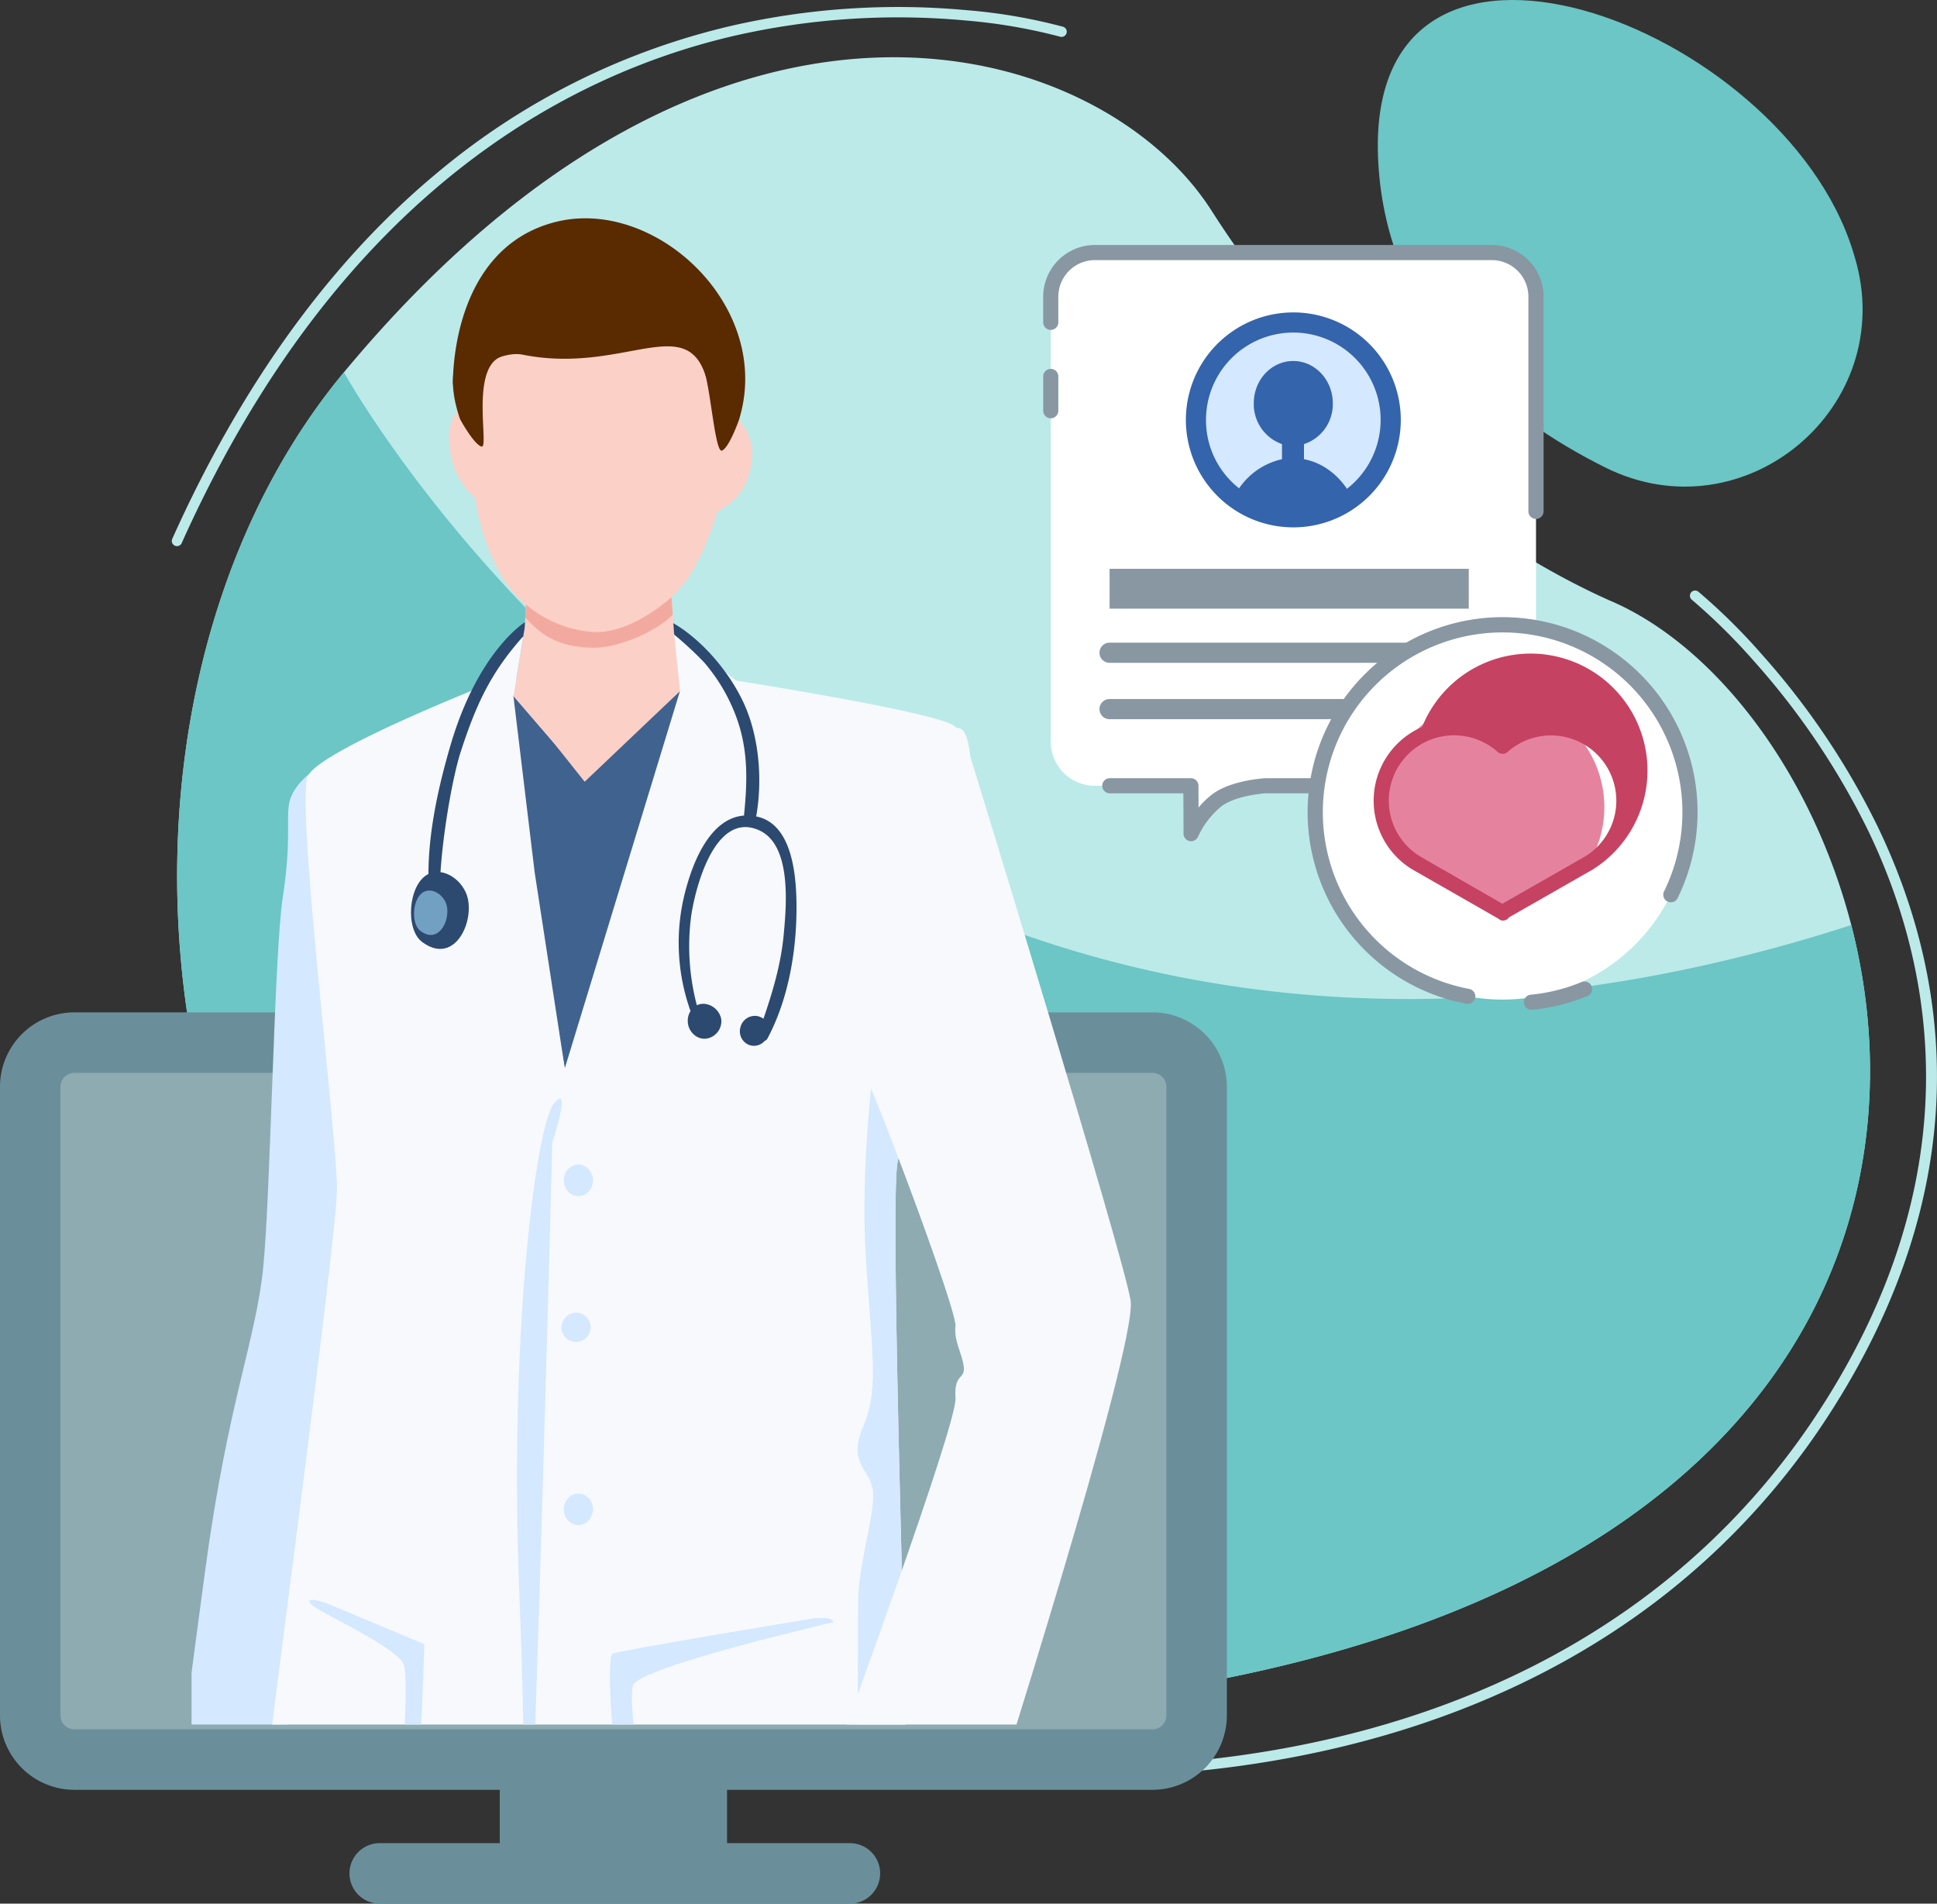 
<svg xmlns="http://www.w3.org/2000/svg" xmlns:xlink="http://www.w3.org/1999/xlink" width="477.265" height="468.967" viewBox="0 0 477.265 468.967">
  <rect x="0" y="0" width="477.265" height="468.967" fill="#333333" stroke="none"/>
  <defs>
    <clipPath id="clip-path">
      <rect id="Rectangle_157" data-name="Rectangle 157" width="234.013" height="381.032" fill="none"/>
    </clipPath>
  </defs>
  <g id="hero-img" transform="translate(-901.77 -491.124)">
    <g id="Group_460" data-name="Group 460" transform="translate(944.098 491.124)">
      <g id="Group_457" data-name="Group 457" transform="translate(297.148 0)">
        <path id="Path_402" data-name="Path 402" d="M2551.932,606.279c-25.446-12.684-53.662-35.56-55.9-75.049-4.146-73.03,99.536-34.5,116.95,21.768q.26.844.506,1.674C2624.314,591.393,2586.2,623.358,2551.932,606.279Z" transform="translate(-2495.906 -491.124)" fill="#6bc6c5"/>
      </g>
      <path id="Path_403" data-name="Path 403" d="M1461.311,919.121q-6.052,4.109-12.782,7.948-1.574.9-3.185,1.777-1.049.574-2.114,1.138c-19.422,10.32-42.908,18.926-71.026,25.157q-6.625,1.467-13.6,2.759-2.226.407-4.484.8c-.322.057-.645.113-.969.167a288.562,288.562,0,0,1-50.636,4.337c-.282,0-.563,0-.845-.006q-1.02-.01-2.032-.028c-.284,0-.569-.011-.854-.018q-1.082-.023-2.157-.057t-2.14-.074c-.278-.011-.556-.022-.832-.035-.256-.009-.511-.022-.763-.033-.3-.013-.589-.026-.882-.041l-.708-.037c-.3-.015-.589-.03-.88-.048-.411-.022-.819-.046-1.228-.072q-.723-.045-1.441-.093c-.335-.022-.669-.046-1-.07q-2.96-.212-5.868-.5c-.3-.03-.608-.059-.913-.091q-3.233-.326-6.4-.743-.563-.072-1.127-.15c-.461-.063-.919-.126-1.375-.191-.318-.046-.635-.091-.952-.139-.335-.048-.671-.1-1-.15q-1.851-.28-3.678-.591l-.948-.163q-.658-.114-1.312-.232-.534-.1-1.069-.2-1.695-.316-3.37-.656-.557-.114-1.114-.23c-.3-.061-.6-.124-.891-.189q-2.174-.463-4.313-.971c-.287-.067-.575-.137-.862-.206q-2.838-.684-5.621-1.445c-.252-.068-.5-.137-.756-.207-.559-.154-1.115-.313-1.669-.471q-.531-.15-1.058-.306c-.35-.1-.7-.207-1.052-.311-.3-.089-.6-.18-.9-.272-.6-.183-1.195-.367-1.788-.554-.493-.154-.986-.313-1.478-.471-.022-.007-.045-.013-.067-.022-.213-.07-.426-.137-.636-.209q-.681-.221-1.358-.45c-.456-.154-.912-.309-1.367-.467-.224-.076-.448-.154-.671-.232-.087-.028-.172-.059-.258-.091-.374-.128-.745-.261-1.117-.4-.057-.017-.113-.039-.169-.061q-.747-.264-1.486-.539c-.624-.23-1.243-.461-1.862-.7-.561-.213-1.121-.43-1.677-.65-.148-.056-.3-.115-.443-.174q-.632-.247-1.26-.5a.242.242,0,0,1-.028-.011q-.831-.335-1.656-.678a.008.008,0,0,1,0,0c-.469-.193-.938-.391-1.4-.589l-.521-.221q-.489-.209-.978-.424l-.635-.276c-.428-.189-.856-.378-1.282-.571q-1.77-.792-3.513-1.623-.606-.284-1.206-.578s-.006,0-.011-.007c-.21-.1-.419-.2-.628-.3q-.616-.3-1.228-.6c-.465-.233-.93-.467-1.39-.7-.161-.078-.319-.161-.478-.243-.137-.069-.276-.141-.413-.213-.241-.122-.482-.248-.721-.373q-1.365-.711-2.714-1.447c-.217-.117-.434-.237-.652-.356-.059-.033-.119-.065-.178-.1q-.616-.336-1.23-.682-.743-.417-1.479-.841-1.267-.727-2.52-1.475c-.246-.146-.489-.291-.733-.439l-.032-.019c-.415-.25-.828-.5-1.238-.754q-.508-.313-1.015-.628l-.328-.206c-.039-.024-.08-.05-.12-.076-.209-.128-.415-.261-.621-.391q-1.213-.766-2.405-1.553-.479-.31-.956-.632c-.041-.026-.08-.052-.122-.08q-.359-.238-.715-.48c-.1-.065-.2-.132-.3-.2,0,0,0,0,0,0q-.694-.466-1.379-.945c-.054-.035-.107-.074-.161-.111l-.721-.5c-.281-.2-.563-.4-.843-.6q-.28-.2-.561-.4-.43-.3-.856-.617c-.213-.152-.424-.3-.634-.463q-.519-.375-1.034-.76-.573-.424-1.142-.854c-.17-.128-.339-.256-.509-.387q-.544-.414-1.088-.834-.6-.466-1.2-.937c-.33-.263-.661-.523-.989-.786-.23-.183-.457-.365-.684-.55q-.629-.505-1.254-1.021-.5-.408-.991-.819l-.324-.272c-.376-.315-.75-.63-1.121-.949s-.743-.637-1.113-.958c-.224-.191-.447-.385-.669-.584s-.469-.408-.7-.615q-1.3-1.147-2.57-2.32c-.259-.237-.517-.478-.776-.719-.213-.193-.424-.393-.635-.593s-.411-.385-.613-.58-.408-.385-.613-.584c-.265-.252-.53-.508-.793-.763-.158-.152-.317-.306-.476-.465-.3-.291-.6-.587-.9-.882-.026-.026-.054-.052-.083-.083-.376-.372-.75-.747-1.123-1.123q-1.176-1.186-2.325-2.392-.56-.59-1.119-1.184a.285.285,0,0,1-.035-.039q-.447-.476-.887-.954c-.139-.146-.274-.293-.4-.439-.3-.326-.6-.654-.9-.984-.041-.044-.083-.089-.12-.135q-.528-.58-1.045-1.167-1.1-1.238-2.177-2.5c-.363-.424-.721-.849-1.079-1.275s-.708-.849-1.06-1.275q-.4-.489-.8-.982c-.169-.206-.337-.415-.5-.621s-.35-.435-.524-.654-.358-.443-.53-.667q-.333-.417-.658-.836c-.1-.119-.191-.241-.28-.36-.278-.354-.552-.711-.826-1.067q-1.01-1.313-1.99-2.644-.492-.665-.978-1.334-.4-.554-.8-1.112c-.1-.137-.2-.272-.289-.406q-.394-.554-.782-1.11c-.041-.054-.078-.107-.111-.158q-.4-.571-.8-1.147-.183-.258-.352-.515-.313-.457-.624-.913c-.063-.094-.126-.187-.187-.28q-.558-.828-1.106-1.662t-1.089-1.671v0q-.808-1.258-1.6-2.527c-.176-.282-.35-.567-.523-.849q-.864-1.4-1.706-2.824l-.124-.211q-1.193-2.027-2.344-4.078-.805-1.441-1.586-2.892-.391-.727-.776-1.455-1.154-2.187-2.255-4.4-.365-.74-.728-1.48c-.241-.5-.48-.988-.717-1.486s-.472-.993-.7-1.491-.452-.969-.676-1.456a.669.669,0,0,1-.043-.1q-.981-2.141-1.914-4.306c-.239-.556-.478-1.115-.713-1.673l-.424-1.013q-.215-.508-.419-1.017c-.13-.322-.261-.641-.391-.963-.024-.057-.045-.111-.067-.167q-.335-.834-.665-1.673c-.059-.145-.115-.289-.169-.437-.111-.281-.222-.563-.328-.843-.146-.376-.291-.752-.431-1.128-.113-.3-.223-.591-.334-.886q-.3-.789-.584-1.582c-.189-.515-.374-1.03-.558-1.545-.128-.356-.254-.715-.38-1.071-.1-.276-.193-.554-.289-.83q-.209-.609-.417-1.221c-.054-.161-.11-.326-.165-.489,0,0,0,0,0-.006-.009-.028-.02-.054-.028-.083q-.294-.87-.58-1.745l-.02-.063q-.589-1.8-1.147-3.617-.283-.919-.558-1.84-.238-.792-.467-1.586a.042.042,0,0,1,0-.015c-.057-.189-.111-.38-.165-.572-.148-.506-.291-1.015-.432-1.521a.008.008,0,0,0,0,0c-.15-.539-.3-1.075-.443-1.614-.054-.2-.109-.391-.159-.587-.111-.408-.222-.819-.328-1.228-.072-.269-.141-.541-.211-.812-.139-.532-.274-1.062-.406-1.595s-.267-1.067-.4-1.6-.25-1.039-.374-1.562c-.024-.1-.046-.191-.07-.287a.087.087,0,0,0,0-.022q-1.235-5.273-2.22-10.6l0,0c-.078-.422-.154-.841-.23-1.262-10.683-59.535,2.188-122.6,37.448-165.065,92.468-111.364,186.8-82.133,213.763-39.836,20.684,32.453,55.229,67.826,55.229,67.826,15.671,16.642,43.13,28.331,43.13,28.331,25.9,11.146,49.578,42.313,59.277,79.856l0,0C1531.565,819.63,1520.77,878.759,1461.311,919.121Z" transform="translate(-1105.263 -543.244)" fill="#bbeae9"/>
      <g id="Group_458" data-name="Group 458" transform="translate(41.54 145.505)">
        <path id="Path_404" data-name="Path 404" d="M1477.6,1466.6a316.806,316.806,0,0,1-51.7-4.306,295.4,295.4,0,0,1-68.128-19.63c-4.5-1.948-8.888-4.013-13.035-6.136-1.723-.879-3.457-1.8-5.15-2.724-20.556-11.264-35.7-24.375-43.807-37.915a1.278,1.278,0,0,1,2.193-1.312c7.87,13.15,22.685,25.94,42.843,36.986,1.672.916,3.383,1.821,5.085,2.689,4.1,2.1,8.434,4.14,12.887,6.066,35.578,15.408,77.765,23.715,118.863,23.717,8.457,0,16.859-.351,25.158-1.065,1.442-.124,2.943-.265,4.464-.419,4.549-.465,9.1-1.046,13.532-1.726,25.861-3.967,49.624-11.531,70.629-22.483,1.726-.9,3.5-1.855,5.266-2.846,4.365-2.451,8.637-5.074,12.694-7.794a178.458,178.458,0,0,0,50.645-51.378c38.279-58.956,27.709-110.08,12.1-142.586a184.457,184.457,0,0,0-28.208-41.941,148.849,148.849,0,0,0-15.311-15.133,1.278,1.278,0,1,1,1.609-1.985,148.641,148.641,0,0,1,15.609,15.418,187.058,187.058,0,0,1,28.6,42.536c10.111,21.056,15,42.723,14.52,64.4-.594,27.083-9.6,54.229-26.781,80.684a181,181,0,0,1-51.366,52.11c-4.113,2.757-8.442,5.416-12.867,7.9-1.793,1-3.588,1.975-5.335,2.883-21.253,11.082-45.284,18.734-71.423,22.742-4.472.686-9.068,1.273-13.66,1.742-1.535.156-3.05.3-4.505.423Q1490.434,1466.6,1477.6,1466.6Z" transform="translate(-1295.602 -1174.396)" fill="#bbeae9"/>
      </g>
      <g id="Group_459" data-name="Group 459" transform="translate(0 1.725)">
        <path id="Path_405" data-name="Path 405" d="M1101.816,632.043a1.278,1.278,0,0,1-1.165-1.8c17.3-38.522,39.59-69.131,66.258-90.978a174.209,174.209,0,0,1,71.918-35.5,183.849,183.849,0,0,1,57.648-3.753,133.948,133.948,0,0,1,23.693,4.084,1.278,1.278,0,0,1-.732,2.448,134.368,134.368,0,0,0-23.314-4,181.269,181.269,0,0,0-56.84,3.738c-40.793,9.4-97.552,38.718-136.3,125.006A1.279,1.279,0,0,1,1101.816,632.043Z" transform="translate(-1100.538 -499.222)" fill="#bbeae9"/>
      </g>
      <path id="Path_406" data-name="Path 406" d="M1461.311,1205.958q-6.052,4.109-12.782,7.948-1.574.9-3.185,1.777-1.049.574-2.114,1.138c-19.422,10.32-42.908,18.926-71.026,25.157q-6.625,1.466-13.6,2.759-2.226.407-4.484.8c-.322.057-.645.113-.969.167a288.55,288.55,0,0,1-50.636,4.337c-.282,0-.563,0-.845-.007q-1.02-.009-2.032-.028c-.284,0-.569-.011-.854-.017q-1.082-.023-2.157-.057t-2.14-.073c-.278-.011-.556-.022-.832-.035-.256-.009-.511-.022-.763-.033-.3-.013-.589-.026-.882-.041l-.708-.037c-.3-.015-.589-.03-.88-.048-.411-.022-.819-.046-1.228-.072q-.723-.045-1.441-.093c-.335-.021-.669-.046-1-.07q-2.96-.212-5.868-.5c-.3-.03-.608-.059-.913-.091q-3.233-.326-6.4-.743-.563-.072-1.127-.15c-.461-.063-.919-.126-1.375-.191-.318-.046-.635-.091-.952-.139-.335-.048-.671-.1-1-.15q-1.851-.28-3.678-.591l-.948-.163q-.658-.114-1.312-.232-.534-.1-1.069-.2-1.695-.316-3.37-.656-.557-.114-1.114-.23c-.3-.061-.6-.124-.891-.189q-2.174-.463-4.313-.971c-.287-.067-.575-.137-.862-.206q-2.838-.684-5.621-1.445-.378-.1-.756-.207c-.559-.154-1.115-.313-1.669-.472q-.531-.15-1.058-.306c-.35-.1-.7-.207-1.052-.311-.3-.089-.6-.18-.9-.272-.6-.183-1.195-.367-1.788-.554-.493-.155-.986-.313-1.478-.472-.022-.006-.045-.013-.067-.021-.213-.07-.426-.137-.636-.209q-.681-.221-1.358-.449c-.456-.155-.912-.309-1.367-.467-.224-.076-.448-.154-.671-.233-.087-.028-.172-.059-.258-.091-.374-.128-.745-.261-1.117-.4-.057-.017-.113-.039-.169-.061q-.747-.264-1.486-.539c-.624-.23-1.243-.461-1.862-.7-.561-.213-1.121-.43-1.677-.65-.148-.056-.3-.115-.443-.174q-.632-.248-1.26-.5a.208.208,0,0,1-.028-.011q-.831-.335-1.656-.678l0,0c-.469-.193-.938-.391-1.4-.589l-.521-.222q-.489-.208-.978-.424l-.635-.276c-.428-.189-.856-.378-1.282-.571q-1.77-.792-3.513-1.623-.606-.283-1.206-.578s-.006,0-.011-.006c-.21-.1-.419-.2-.628-.3q-.616-.3-1.228-.6c-.465-.233-.93-.468-1.39-.7-.161-.078-.319-.161-.478-.243-.137-.069-.276-.141-.413-.213-.241-.121-.482-.248-.721-.374q-1.365-.711-2.714-1.447c-.217-.117-.434-.237-.652-.356-.059-.032-.119-.065-.178-.1q-.616-.335-1.23-.682-.743-.417-1.479-.841-1.267-.727-2.52-1.475c-.246-.146-.489-.291-.733-.439l-.032-.02c-.415-.25-.828-.5-1.238-.754q-.508-.313-1.015-.628c-.111-.07-.219-.137-.328-.207-.039-.024-.08-.05-.12-.076-.209-.128-.415-.261-.621-.391q-1.213-.766-2.405-1.553-.479-.31-.956-.632c-.041-.026-.08-.052-.122-.081q-.359-.238-.715-.48c-.1-.065-.2-.132-.3-.2,0,0,0,0,0,0q-.694-.466-1.379-.945c-.054-.035-.107-.074-.161-.111l-.721-.5c-.281-.2-.563-.4-.843-.6q-.28-.2-.561-.4-.43-.3-.856-.617c-.213-.152-.424-.3-.634-.463q-.519-.375-1.034-.76-.573-.424-1.142-.854c-.17-.128-.339-.256-.509-.387q-.544-.414-1.088-.834-.6-.466-1.2-.937c-.33-.263-.661-.523-.989-.786-.23-.183-.457-.365-.684-.55q-.629-.505-1.254-1.021-.5-.408-.991-.819l-.324-.272c-.376-.315-.75-.63-1.121-.949s-.743-.637-1.113-.958c-.224-.191-.447-.385-.669-.584s-.469-.409-.7-.615q-1.3-1.147-2.57-2.32c-.259-.237-.517-.478-.776-.719-.213-.193-.424-.393-.635-.593s-.411-.385-.613-.58-.408-.385-.613-.584c-.265-.252-.53-.509-.793-.763-.158-.152-.317-.306-.476-.465-.3-.291-.6-.587-.9-.882-.026-.026-.054-.052-.083-.083-.376-.372-.75-.747-1.123-1.123q-1.176-1.187-2.325-2.392-.56-.59-1.119-1.184a.286.286,0,0,1-.035-.039q-.447-.476-.887-.954c-.139-.146-.274-.293-.4-.439-.3-.326-.6-.654-.9-.984-.041-.044-.083-.089-.12-.135q-.528-.58-1.045-1.167-1.1-1.238-2.177-2.5c-.363-.424-.721-.849-1.079-1.275s-.708-.849-1.06-1.275q-.4-.489-.8-.982c-.169-.206-.337-.415-.5-.621s-.35-.434-.524-.654-.358-.443-.53-.667q-.333-.417-.658-.836c-.1-.119-.191-.241-.28-.361-.278-.354-.552-.711-.826-1.067q-1.01-1.313-1.99-2.644-.492-.665-.978-1.334-.4-.554-.8-1.112c-.1-.137-.2-.272-.289-.406q-.394-.554-.782-1.11c-.041-.054-.078-.106-.111-.158q-.4-.57-.8-1.147-.183-.258-.352-.515-.313-.456-.624-.912c-.063-.094-.126-.187-.187-.28q-.558-.828-1.106-1.662t-1.089-1.671v0q-.808-1.258-1.6-2.527c-.176-.282-.35-.567-.523-.849q-.864-1.4-1.706-2.824l-.124-.211q-1.193-2.027-2.344-4.078-.805-1.44-1.586-2.892-.391-.727-.776-1.456-1.154-2.187-2.255-4.4-.365-.74-.728-1.48c-.241-.5-.48-.989-.717-1.486s-.472-.993-.7-1.491-.452-.969-.676-1.455a.685.685,0,0,1-.043-.1q-.981-2.141-1.914-4.306c-.239-.556-.478-1.114-.713-1.673l-.424-1.013q-.215-.508-.419-1.017c-.13-.321-.261-.641-.391-.963-.024-.057-.045-.111-.067-.167q-.335-.835-.665-1.673c-.059-.146-.115-.289-.169-.437-.111-.281-.222-.563-.328-.843-.146-.376-.291-.752-.431-1.128-.113-.3-.223-.591-.334-.886q-.3-.788-.584-1.582c-.189-.515-.374-1.03-.558-1.545-.128-.356-.254-.715-.38-1.071-.1-.276-.193-.554-.289-.83q-.209-.61-.417-1.221c-.054-.161-.11-.326-.165-.489,0,0,0,0,0-.006-.009-.028-.02-.054-.028-.083q-.294-.87-.58-1.745l-.02-.063q-.589-1.8-1.147-3.617-.283-.919-.558-1.84-.238-.792-.467-1.586a.042.042,0,0,1,0-.015c-.057-.189-.111-.38-.165-.572q-.222-.76-.432-1.521a.007.007,0,0,0,0,0c-.15-.539-.3-1.076-.443-1.614-.054-.2-.109-.391-.159-.587-.111-.408-.222-.819-.328-1.228-.072-.269-.141-.541-.211-.812-.139-.532-.274-1.062-.406-1.595s-.267-1.067-.4-1.6-.25-1.038-.374-1.562c-.024-.1-.046-.191-.07-.287a.084.084,0,0,0,0-.021q-1.235-5.273-2.22-10.6l0,0c-.078-.422-.154-.841-.23-1.262-10.683-59.535,2.188-122.6,37.448-165.065,0,0,119.859,217.552,371.4,136.178l0,0C1531.565,1106.468,1520.77,1165.6,1461.311,1205.958Z" transform="translate(-1105.263 -830.081)" fill="#6bc6c5"/>
    </g>
    <g id="Group_428" data-name="Group 428" transform="translate(901.77 512.979)">
      <g id="Group_462" data-name="Group 462" transform="translate(257.038 38.501)">
        <g id="Group_461" data-name="Group 461">
          <path id="Path_374" data-name="Path 374" d="M2023.882,602.505H2121.7a10.873,10.873,0,0,1,10.873,10.872V722.986a10.872,10.872,0,0,1-10.873,10.87h-55.859c-1.649.124-7.991.764-11.725,3.454a22.45,22.45,0,0,0-6.525,8.351l-.051-11.8h-23.658a10.87,10.87,0,0,1-10.872-10.868V613.377a10.872,10.872,0,0,1,10.872-10.872h0" transform="translate(-2011.147 -600.641)" fill="#fff"/>
          <path id="Path_375" data-name="Path 375" d="M2180.854,707.5a23.994,23.994,0,1,0,24-23.993h0a23.994,23.994,0,0,0-23.993,23.993" transform="translate(-2143.249 -664.394)" fill="#d4e8ff"/>
          <path id="Path_376" data-name="Path 376" d="M2225.047,761.474a24,24,0,0,0,29.112.1c-2.583-4.969-6.855-8.5-11.873-9.44v-3.725a10.332,10.332,0,0,0,7.1-10.038c0-5.764-4.371-10.432-9.736-10.432-5.415,0-9.737,4.669-9.737,10.432a10.427,10.427,0,0,0,6.955,10.039v3.725a17.314,17.314,0,0,0-11.824,9.34" transform="translate(-2178.03 -699.363)" fill="#3464ab"/>
          <path id="Path_377" data-name="Path 377" d="M2179.642,719.211a26.476,26.476,0,1,1,16.136,5.479,26.471,26.471,0,0,1-16.136-5.479m-5.395-21a21.314,21.314,0,0,0,8.418,17.057,21.861,21.861,0,0,0,26.085.1,21.515,21.515,0,1,0-34.5-17.157" transform="translate(-2134.137 -655.128)" fill="#3464ab"/>
          <path id="Path_378" data-name="Path 378" d="M2496.66,1065.439" transform="translate(-2391.802 -964.992)" fill="#8997a3"/>
          <path id="Path_379" data-name="Path 379" d="M2071.876,1058.744h88.507a2.483,2.483,0,1,0,0-4.967h-88.507a2.483,2.483,0,0,0,0,4.967" transform="translate(-2055.523 -955.813)" fill="#8997a3"/>
          <path id="Path_380" data-name="Path 380" d="M2496.66,1130.651" transform="translate(-2391.802 -1016.317)" fill="#8997a3"/>
          <path id="Path_381" data-name="Path 381" d="M2071.872,1123.953h88.506a2.484,2.484,0,1,0,0-4.969h-88.506a2.484,2.484,0,1,0,0,4.969" transform="translate(-2055.519 -1007.134)" fill="#8997a3"/>
          <rect id="Rectangle_139" data-name="Rectangle 139" width="88.503" height="9.815" transform="translate(16.354 79.772)" fill="#8997a3"/>
          <path id="Path_382" data-name="Path 382" d="M2125.7,661.232a1.864,1.864,0,0,0,1.864-1.864h0v-52.88a12.751,12.751,0,0,0-12.739-12.735H2017a12.747,12.747,0,0,0-12.73,12.735v6.38a1.864,1.864,0,0,0,3.726,0v-6.38a9.018,9.018,0,0,1,9-9.01h97.817a9.02,9.02,0,0,1,9.009,9.01v52.882a1.864,1.864,0,0,0,1.863,1.864h0" transform="translate(-2004.271 -593.753)" fill="#8997a3"/>
          <path id="Path_383" data-name="Path 383" d="M2006.129,749.19a1.862,1.862,0,0,0,1.861-1.862v-8.505a1.864,1.864,0,0,0-3.726,0v8.505a1.862,1.862,0,0,0,1.864,1.862" transform="translate(-2004.263 -706.499)" fill="#8997a3"/>
        </g>
        <path id="Path_384" data-name="Path 384" d="M2094.415,1134.123a1.863,1.863,0,0,0,1.712-1.128,20.747,20.747,0,0,1,5.9-7.575c3.4-2.439,9.572-3.013,10.779-3.1l55.719.005a12.753,12.753,0,0,0,12.735-12.736v-13.966a1.864,1.864,0,1,0-3.726-.09q0,.045,0,.09v13.966a9.02,9.02,0,0,1-9.009,9.01h-55.858c-2.073.152-8.713.854-12.812,3.8a19.318,19.318,0,0,0-3.6,3.437l-.024-5.381a1.866,1.866,0,0,0-1.864-1.855h-20.042a1.864,1.864,0,0,0,0,3.726h18.188l.039,9.947a1.867,1.867,0,0,0,1.864,1.855" transform="translate(-2057.973 -987.244)" fill="#8997a3"/>
      </g>
      <g id="Group_463" data-name="Group 463" transform="translate(322.189 130.186)">
        <path id="Path_385" data-name="Path 385" d="M2318.951,1079.218a46.173,46.173,0,1,0,46.173-46.174h0a46.172,46.172,0,0,0-46.173,46.172v0" transform="translate(-2317.088 -1031.18)" fill="#fff"/>
        <path id="Path_387" data-name="Path 387" d="M2349.667,1119.572a1.864,1.864,0,0,0,.343-3.695,44.3,44.3,0,1,1,48.051-24.09,1.864,1.864,0,1,0,3.309,1.716c.013-.026.027-.052.039-.079a48.041,48.041,0,1,0-52.082,26.114,1.832,1.832,0,0,0,.344.032" transform="translate(-2310.205 -1024.293)" fill="#8997a3"/>
        <path id="Path_388" data-name="Path 388" d="M2396.892,1177.4a17.8,17.8,0,0,0,7.071,8.133l1.25.717,20.068,11.483.026.026v-.026l20.067-11.483,1.277-.717a27.029,27.029,0,1,0-49.758-8.135" transform="translate(-2377.262 -1125.026)" fill="#e5839f"/>
        <path id="Path_389" data-name="Path 389" d="M2417.42,1192.438l-21.357-12.221a19.643,19.643,0,0,1-7.811-8.981h0a19.8,19.8,0,0,1,10.245-26.057l.05-.022a28.8,28.8,0,1,1,42.083,35.093l-20.707,11.83a1.419,1.419,0,0,1-.646.581,2.082,2.082,0,0,1-.829.194,1.482,1.482,0,0,1-1.029-.417m2.2-41.136a1.855,1.855,0,0,1-2.479,0,16.093,16.093,0,1,0-19.173,25.7l20.343,11.706,20.435-11.675a16.09,16.09,0,1,0-19.125-25.729m-29.7,19.181" transform="translate(-2370.332 -1118.111)" fill="#c64262"/>
        <path id="Path_386" data-name="Path 386" d="M2562.22,1452.753a1.671,1.671,0,0,0,.18-.01,47.522,47.522,0,0,0,13.594-3.372,1.863,1.863,0,1,0-1.418-3.445,43.924,43.924,0,0,1-12.535,3.111,1.862,1.862,0,0,0,.179,3.715" transform="translate(-2507.078 -1356.028)" fill="#8997a3"/>
      </g>
      <path id="Path_331" data-name="Path 331" d="M2234.149,1765.994a1.856,1.856,0,0,0,1.46-.7c4.227-5.328,5.887-7.1,5.9-7.115a1.863,1.863,0,0,0-2.651-2.618l-.057.06c-.073.073-1.746,1.864-6.11,7.353a1.865,1.865,0,0,0,1.46,3.023" transform="translate(-1948.95 -1507.713)" fill="#2d918a"/>
      <rect id="Rectangle_138" data-name="Rectangle 138" width="55.996" height="26.002" transform="translate(123.145 409.857)" fill="#6a8f9b"/>
      <path id="Path_335" data-name="Path 335" d="M943.448,1873.893h274.021a6.681,6.681,0,0,0,6.681-6.681h0V1703.949a6.682,6.682,0,0,0-6.681-6.683H943.448a6.683,6.683,0,0,0-6.682,6.683V1867.21a6.682,6.682,0,0,0,6.682,6.682" transform="translate(-929.313 -1462.269)" fill="#8eabb2"/>
      <path id="Path_336" data-name="Path 336" d="M901.77,1835.486V1680.6a18.344,18.344,0,0,1,18.325-18.323h265.638a18.344,18.344,0,0,1,18.325,18.323v154.883a18.342,18.342,0,0,1-18.325,18.321H920.095a18.342,18.342,0,0,1-18.325-18.321m18.325-158.3a3.424,3.424,0,0,0-3.42,3.419v154.883a3.423,3.423,0,0,0,3.42,3.419h265.638a3.423,3.423,0,0,0,3.422-3.418V1680.6a3.425,3.425,0,0,0-3.422-3.419Z" transform="translate(-901.77 -1434.734)" fill="#6a8f9b"/>
      <path id="Path_337" data-name="Path 337" d="M1884.5,2658.362" transform="translate(-1675.228 -2218.697)" fill="#bce4ed"/>
      <path id="Path_338" data-name="Path 338" d="M1314.16,2638.254h115.587a7.451,7.451,0,1,0,.018-14.9H1314.16a7.451,7.451,0,1,0-.019,14.9h.019" transform="translate(-1220.468 -2191.142)" fill="#6a8f9b"/>
    </g>
    <g id="Group_468" data-name="Group 468" transform="translate(948.968 534.93)">
      <g id="Group_467" data-name="Group 467" transform="translate(0 0)" clip-path="url(#clip-path)">
        <g id="Group_466" data-name="Group 466" transform="translate(-11.606 9.977)">
          <path id="Path_407" data-name="Path 407" d="M1097.225,2647.853a32.116,32.116,0,0,1-1.458,8.746,95.192,95.192,0,0,0-3.588,13.568c-1.234,5.831.561,8.409.9,11.437s-.112,5.383,2.018,10.428,2.916,6.952,4.934,7.4,1.906-3.812.785-6.728-.7-3.711-.673-8.41c.011-1.783-.289.326,1.281,4.7s3.653,9.542,6.9,10.327,1.3-7.191,1.3-7.191,4.062,4.016,3.99-.855c-.043-2.949-.809-4.625-.809-6.531,0,0,1.162,3.809,3.632,4.221,2.688.448,1.092-3.329.293-6.351-.79-2.991,1.234-6.055,2.243-13.12s1.458-12.783-2.131-16.708S1097.225,2647.853,1097.225,2647.853Z" transform="translate(-1086.886 -2242.354)" fill="#fbd0c7"/>
          <path id="Path_408" data-name="Path 408" d="M1732.472,4141.062s1.121,12.111,1.57,17.942-2.018,11.662-1.121,14.577,10.316,6.055,25.566,6.055,26.463-1.794,28.706-4.933-8.073-21.306-10.989-26.463-1.57-12.334-9.868-16.6S1736.733,4133.213,1732.472,4141.062Z" transform="translate(-1591.163 -3409.036)" fill="#2c2412"/>
          <path id="Path_409" data-name="Path 409" d="M1152.129,4113.89s-.224,11.213-.673,14.578.9,8.073-1.57,9.643-10.765.449-19.286,2.691-27.136,9.194-40.367,8.747-20.408-1.794-21.305-5.383,25.117-28.929,33.864-34.087,7.177-8.522,18.165-8.971S1152.129,4113.89,1152.129,4113.89Z" transform="translate(-1068.905 -3386.124)" fill="#2c2412"/>
          <path id="Path_410" data-name="Path 410" d="M1204.909,2969.662a3.813,3.813,0,0,0,1.274.233c4.844.323,12.182-6.154,22.05-5.615,10.764.61,29.907,11.374,29.907,11.374,5.383-10.764,3-16.146,3-31.7s2.978-22.121,1.184-59.8,5.383-47.257,8.379-96.882c3-49.643,3-99.286,7.768-92.7,4.791,6.584,19.736,148.319,19.143,174.028s3.588,55.617,7.177,71.172c3.588,15.537,3.588,39.47,5.382,41.856.718.951,2.35.395,4.683-.771,3.534-1.776,8.666-4.969,14.461-6.405,9.562-2.386,31.092,1.2,31.092,1.2,1.2-7.176-4.79-22.139-6.584-27.521s4.2-20.327,4.2-45.444-6.584-72.967-6.584-95.088c0-17.744,1.149-95.141,1.615-125.067.107-7.392.179-11.877.179-11.877s-134.558-35.29-139.94-8.971a102.24,102.24,0,0,0-1.615,13.635c-2.225,33.245,2.207,93.581,2.207,109.548,0,18.551-2.386,78.349-2.386,93.9,0,15.537-1.2,54.416-4.18,64.588C1204.317,2953.515,1200.136,2967.867,1204.909,2969.662Z" transform="translate(-1174.243 -2245.564)" fill="#40628f"/>
          <path id="Path_411" data-name="Path 411" d="M1129.394,1386.225s-4.486,3.289-5.084,7.774.6,8.97-1.495,22.725-2.99,72.662-4.785,90.9-8.671,32.892-14.353,75.053-9.569,73.558-9.569,73.558l25.118,3.289s16.446-134.857,20.632-174.328l-10.465-98.975" transform="translate(-1088.742 -1249.393)" fill="#d4e8ff"/>
          <path id="Path_412" data-name="Path 412" d="M1218.89,2969.895c4.844.323,12.182-6.154,22.05-5.615,10.765.61,29.907,11.374,29.907,11.374,5.383-10.764,3-16.146,3-31.7s2.979-22.121,1.184-59.8,5.383-47.257,8.378-96.882c3-49.643,3-99.286,7.769-92.7,4.79,6.584,19.735,148.319,19.143,174.028s3.588,55.617,7.177,71.172c3.588,15.537,3.588,39.47,5.382,41.856.717.951,2.35.395,4.682-.771a11.256,11.256,0,0,1,5.185-9.4c9.276-6.566,28.4,0,30.8-7.769,2.386-7.768-19.735-4.18-28.706-1.794s-10.765-5.687-2.1-10.46c8.666-4.79,17.941-9.276,17.941-12.864s-11.662-3.588-19.735.592c-8.073,4.2-6.584-11.948-9.563-28.1-3-16.147,1.184-23.324,1.489-36.492.3-13.151-4.485-18.534-6.28-30.788-1.794-12.271,1.489-6.584.9-23.933-.592-17.332-1.794-49.625-6.585-69.971-4.772-20.327-1.184-45.444-.287-50.522.9-5.095,38.269-6.889,55.008-16.756.036-.018.09-.054.125-.072.108-7.392.179-11.877.179-11.877s-134.558-35.29-139.94-8.971a102.28,102.28,0,0,0-1.615,13.635c18.883,21.718,40.412,9.159,46.691,21.718,9.839,19.677,6.952,14.272,4.261,33.11s3.588,64.588-4.485,84.933c-8.073,20.327-8.378,40.367-7.768,52.927.592,12.559,6.279,34.68,3.283,44.852-3,10.155.305,28.1-4.485,30.2s-18.246.9-20.937,5.974c-2.691,5.1,14.065.305,18.246,7.177,4.18,6.889-5.975,1.507-20.184,4.341A47.622,47.622,0,0,0,1218.89,2969.895Z" transform="translate(-1186.95 -2245.564)" fill="#2d4a70"/>
          <path id="Path_413" data-name="Path 413" d="M1190.5,1575.2c0,5.382,55.008,29.89,58.6,26.911,3.588-3,8.971-14.963,8.971-14.963s2.4,14.353,5.992,14.353c2.86,0,56.983-6.429,79.438-11.174,0,0,.406-.976.692-1.038,5.211-1.133,8.828-2.288,9.055-3.1a54.337,54.337,0,0,0,.036-6.114c-.233-34.052-5.257-178.891-3.1-188.489.377-1.669,1-5.311,1.794-10.281,4.324-27.091,13.563-93.724,12.559-96.756-1.2-3.589-63.62-13.079-63.62-13.079l-48.781,1.22s-44.3,17.241-47.275,23.808c-3,6.584,7.177,88.521,7.177,101.672S1190.5,1569.82,1190.5,1575.2Z" transform="translate(-1164.603 -1159.082)" fill="#f7f9fc"/>
          <path id="Path_414" data-name="Path 414" d="M1528.677,1271.453l-32.668,97.436s-12.484-71.268-16.11-96.2l20.941,24.484Z" transform="translate(-1392.377 -1159.063)" fill="#40628f"/>
          <path id="Path_415" data-name="Path 415" d="M1905.821,1902.471c-.233-34.052-5.257-178.891-3.1-188.489.377-1.669,1-5.311,1.794-10.281l-6.584-22.606s-4.485,30.051-3.14,54.272,3.588,34.088-.449,43.507,1.346,10.317,2.243,15.7-3.589,18.39-3.589,27.809-.449,84.772-.449,84.772Z" transform="translate(-1717.148 -1481.471)" fill="#d4e8ff"/>
          <path id="Path_416" data-name="Path 416" d="M1421.606,856.124a18.712,18.712,0,0,0,6.046,11.2c3.588,20.632,12.559,26.248,12.559,26.248l-.305,5.831-2.755,16.779,9.769,11.29,7.775,9.78,24.227-23.022,3.8-3.051-6.014-10.807-.61-8.594c7.41-6.512,11.231-21.081,11.231-21.081,10.3-4.934,8.5-16.362,8.5-16.362-2.224-8.971-7.607-7.643-7.607-7.643-2.691-35.416-34.321-38.107-48.673-28.921s-13.456,26.463-13.456,26.463C1423.167,845.126,1420.26,848.481,1421.606,856.124Z" transform="translate(-1346.231 -798.449)" fill="#fbd0c7"/>
          <path id="Path_417" data-name="Path 417" d="M1830.235,2537.529c-.018,0-.018.018,0,.036,0,2.189,3.373,1.615,8.773-5.813,6.674-9.168,3.086,5.508.395,11.554l-.018.019c-.215.448-.413.861-.592,1.2-2.691,4.952-7.41,12.792-7.177,17.726.108,2.422,1.615,1.346,3.535-.771l.054-.053c1.956-2.189,4.342-5.437,6.046-7.033a12.727,12.727,0,0,0,1.6-1.812c1.668-2.368,1.686-4.449,3.122-6.262,1.794-2.225,2.225,4.055-1.363,9.437s-8.074,6.943-7.607,9.634c.431,2.691,8.5.234,10.765-2.924a6.883,6.883,0,0,0,7.176-1.113c3.588-2.906,4.252-5.6,4.252-5.6s5.831-1.13,6.279-3.373c.09-.43.413-1.345.861-2.619,1.453-4,4.27-11.554,5.49-18.6a34.4,34.4,0,0,0,.592-6.584,6.861,6.861,0,0,0-.826-3.1c-4.216-8.5-23.826-13.725-23.826-13.725a13.777,13.777,0,0,1-.879,2.637c-.269.592-.592,1.256-1.005,1.974a22.83,22.83,0,0,1-6.19,6.835c-6.961,5.167-5.167,10.764-8.307,15.465A6.032,6.032,0,0,0,1830.235,2537.529Z" transform="translate(-1668.096 -2132.084)" fill="#fbd0c7"/>
          <path id="Path_418" data-name="Path 418" d="M1903.75,2522.106a152.386,152.386,0,0,0,12.756,9.419c6.136,4.09,10.909,7.643,13.187,9.383a34.407,34.407,0,0,0,.592-6.584,6.857,6.857,0,0,0-.825-3.1l-24.7-11.088C1904.485,2520.724,1904.163,2521.388,1903.75,2522.106Z" transform="translate(-1725.967 -2141.831)" fill="#fbd0c7"/>
          <path id="Path_419" data-name="Path 419" d="M1872.915,1583.45l2.512,1.381,33.37,18.354s37.677-117.8,35.882-129.175c-1.794-11.357-39.47-133.948-39.47-133.948-.826-7.1-2.315-7.033-3.588-7.177-1.274-.161-7.266,7.32-13.079,21.44-5.849,14.137-15.25,51.6-10.549,61.233,1.453,3,4.324,10.011,7.571,18.39v.018c7.213,18.623,16.29,43.938,15.968,46.413-.431,3.589,1.579,6.495,2.027,9.868.449,3.355-2.458,1.561-2.027,7.84C1902,1504.365,1872.915,1583.45,1872.915,1583.45Z" transform="translate(-1701.698 -1207.41)" fill="#f7f9fc"/>
          <path id="Path_420" data-name="Path 420" d="M1509.435,1186.926c3.745,4.047,7.559,7.148,16.189,7.452,7.141.251,16.829-4.515,20.166-8.157l-.305-4.3s-10.3,9.634-20.166,8.522a28.884,28.884,0,0,1-15.716-6.728Z" transform="translate(-1415.623 -1088.596)" fill="#f2aaa0"/>
          <path id="Path_421" data-name="Path 421" d="M1508.689,1772.792s-5.325,206.566-7.119,200.287,1.736-22.895-.955-87.931,4.036-116.617,8.522-122S1508.689,1772.792,1508.689,1772.792Z" transform="translate(-1408.197 -1545.133)" fill="#d4e8ff"/>
          <path id="Path_422" data-name="Path 422" d="M1657.465,2362.991s-47.245,7.775-49.338,8.672.9,62.2,16.745,68.775,27.51-.6,27.51-.6-17.941,1.5-26.912-8.073-13.754-47.843-12.26-52.328,49.338-15.549,49.338-15.549S1662.848,2362.393,1657.465,2362.991Z" transform="translate(-1492.833 -2018.043)" fill="#d4e8ff"/>
          <path id="Path_423" data-name="Path 423" d="M1720.008,904.981s-2.355,6.728-4.149,7.513-2.915-16.932-4.709-20.408a9.307,9.307,0,0,1-.785-6.616S1723.26,885.806,1720.008,904.981Z" transform="translate(-1573.541 -855.276)" fill="#5a2a00"/>
          <path id="Path_424" data-name="Path 424" d="M1427.423,898.657a5.346,5.346,0,0,0,.438.981c.843,1.476,3.461,5.861,5.036,6.264,1.9.485-2.783-19.04,4.669-22.1,2.9-1.189-3.6-5.458-3.6-5.458S1421.52,880.713,1427.423,898.657Z" transform="translate(-1349.824 -849.669)" fill="#5a2a00"/>
          <path id="Path_425" data-name="Path 425" d="M1838.787,2724.54c.359.215,1.471-.539,2.871-1.74l.054-.054c1.956-2.189,4.342-5.436,6.046-7.033a12.7,12.7,0,0,0,1.6-1.812c-.359-.789-.7-.879-.7-.879-.072-.216-2.315-.807-5.382.61S1837.585,2723.787,1838.787,2724.54Z" transform="translate(-1674.603 -2293.403)" fill="#fbd0c7"/>
          <path id="Path_426" data-name="Path 426" d="M1862.047,2688.13c.431,2.692,8.5.233,10.765-2.924a6.884,6.884,0,0,0,7.176-1.113c3.588-2.906,4.252-5.6,4.252-5.6s5.831-1.13,6.279-3.373c.089-.43.413-1.346.861-2.619-.556-1.2-2.064-1.167-2.422.609-.538,2.6-2.027.216-3.373,2.01s-1.794,4.108-4.108,6.656c-2.314,2.53-3.821,1.722-3.588.664.215-1.041,3.283-4.933,3.212-7.176a14.558,14.558,0,0,1,1.13-6.118c.664-1.417.287-6.351-.538-5.311-.807,1.041-2.081,1.938-2.153,3.66-.09,1.722-.09,3.212-1.507,4.629s-4.629,9.06-6.495,11C1869.654,2685.063,1862.047,2688.13,1862.047,2688.13Z" transform="translate(-1693.145 -2254.822)" fill="#fbd0c7"/>
          <path id="Path_427" data-name="Path 427" d="M1830.235,2602.75c-.018,0-.018.017,0,.035,0,2.189,3.373,1.615,8.773-5.813,6.674-9.168,3.086,5.508.395,11.554a11.784,11.784,0,0,0,3.193-6.1c1.256-5.418,1.292-5.849,1.274-5.849.09-.359,1.041-4.665-.753-5.813-1.866-1.2-4.557,5.077-7.32,8.594s-5.239,2.4-5.239,2.4S1830.4,2602.211,1830.235,2602.75Z" transform="translate(-1668.096 -2197.304)" fill="#fbd0c7"/>
          <path id="Path_428" data-name="Path 428" d="M1919.628,2604.134a9.154,9.154,0,0,0,.785-4.037c0-2.579,1.57-9.867,1.009-11.213s-2.8,7.289-3.252,10.428-1.682,5.046-1.233,6.167S1919.628,2604.134,1919.628,2604.134Z" transform="translate(-1736.269 -2195.831)" fill="#fbd0c7"/>
          <path id="Path_429" data-name="Path 429" d="M1236.554,2342.6l24.405,10.208s-1.525,64.458-7.881,70.292-22.88-3.5-25.931-8.75-1.525-11.667-.763-11.958,2.034,8.75,10.677,11.666,14.236,3.792,15.762-4.666,4.83-47.25,3.051-51.625-21.1-12.833-22.88-14.875S1236.554,2342.6,1236.554,2342.6Z" transform="translate(-1192.013 -2001.553)" fill="#d4e8ff"/>
          <ellipse id="Ellipse_40" data-name="Ellipse 40" cx="3.588" cy="3.887" rx="3.588" ry="3.887" transform="translate(103.333 233.115)" fill="#d4e8ff"/>
          <path id="Path_430" data-name="Path 430" d="M1551.337,2013.554a3.6,3.6,0,1,0,3.588-3.887A3.746,3.746,0,0,0,1551.337,2013.554Z" transform="translate(-1448.602 -1740.072)" fill="#d4e8ff"/>
          <ellipse id="Ellipse_41" data-name="Ellipse 41" cx="3.588" cy="3.887" rx="3.588" ry="3.887" transform="translate(103.333 314.149)" fill="#d4e8ff"/>
          <path id="Path_431" data-name="Path 431" d="M1496.292,793.387a23.624,23.624,0,0,1-8.218-11c-5.07-15.525-20.676-.238-45.049-5.112-6.84-1.368-17.185,7.4-17.185,7.4s-1.047-33.341,25.192-40.069C1475.733,738.272,1504.963,765.578,1496.292,793.387Z" transform="translate(-1349.825 -743.682)" fill="#5a2a00"/>
          <path id="Path_432" data-name="Path 432" d="M1542.911,1338.373l50.573-65.378-11.506-5.272,24.872-4.771-.353-14.1-34.055-26.577,1.477,14.536Z" transform="translate(-1441.97 -1120.358)" fill="#f7f9fc"/>
          <path id="Path_433" data-name="Path 433" d="M1406.376,1326.6l-28.051-52.482,2.859-6.461-15.171,2.211s24.618-46.1,30.4-52.145l-2.755,16.779,5.24,43.463Z" transform="translate(-1302.743 -1116.778)" fill="#f7f9fc"/>
          <path id="Path_434" data-name="Path 434" d="M1701.268,1259.676c1.532-8.57.817-18.642-2.543-26.737-3.134-7.548-10.031-16.31-17.864-20.87l.154,2.174.066.646a88.976,88.976,0,0,1,7.329,6.794,43.89,43.89,0,0,1,7.222,11.627c3.708,8.753,3.574,16.812,2.642,26.058,0,.031.009.058.008.089-8.16.618-12.36,10.953-14.205,17.684a49.961,49.961,0,0,0,1.015,30.474,4.448,4.448,0,0,0-.67,2.667c.071,2.523,2.676,5.022,5.525,3.869a4.329,4.329,0,0,0,2.708-4.581,4.684,4.684,0,0,0-3.694-3.664,3.669,3.669,0,0,0-2.312.284,57.207,57.207,0,0,1-1.4-21.993c1.06-7.182,5.908-25.828,16.642-21.163,8.2,3.563,6.832,18.61,6.152,25.832s-2.675,13.9-4.978,20.645a3.885,3.885,0,0,0-1.592-.669,3.666,3.666,0,0,0-4.085,2.784,3.6,3.6,0,0,0,1.957,4.264,3.482,3.482,0,0,0,4.012-.914,1.312,1.312,0,0,0,.716-.642c5.291-9.943,7.267-22.175,7.126-33.331C1711.1,1273.537,1709.944,1261.367,1701.268,1259.676Z" transform="translate(-1550.543 -1112.325)" fill="#2c4970"/>
          <g id="Group_465" data-name="Group 465" transform="translate(65.672 99.506)">
            <path id="Path_435" data-name="Path 435" d="M1421.253,1210.948c-.086.055-11.6,7.163-18.387,30.486-3.553,12.21-6.7,26.8-4.82,39.876.118.821,2.223.412,2.2-.42-.361-12.881,3.112-31.6,5.135-37.854,3.788-11.717,7.35-19.452,15.145-28.278a2.58,2.58,0,0,1,.315-.268l.344-2.1Z" transform="translate(-1393.182 -1210.948)" fill="#2c4970"/>
            <g id="Group_464" data-name="Group 464" transform="translate(0 61.519)">
              <path id="Path_436" data-name="Path 436" d="M1391.3,1506.394c1.424,6.483-3.6,16.413-11.265,10.686-4.241-3.171-3.4-14.153,1.41-16.662C1385.383,1498.363,1390.345,1502.054,1391.3,1506.394Z" transform="translate(-1377.293 -1499.834)" fill="#2c4970"/>
              <path id="Path_437" data-name="Path 437" d="M1388.9,1525.106c.822,3.743-2.081,9.475-6.5,6.169-2.448-1.831-1.963-8.171.814-9.619C1385.49,1520.47,1388.355,1522.6,1388.9,1525.106Z" transform="translate(-1380.068 -1516.743)" fill="#71a0c2"/>
            </g>
          </g>
        </g>
      </g>
    </g>
  </g>
</svg>
